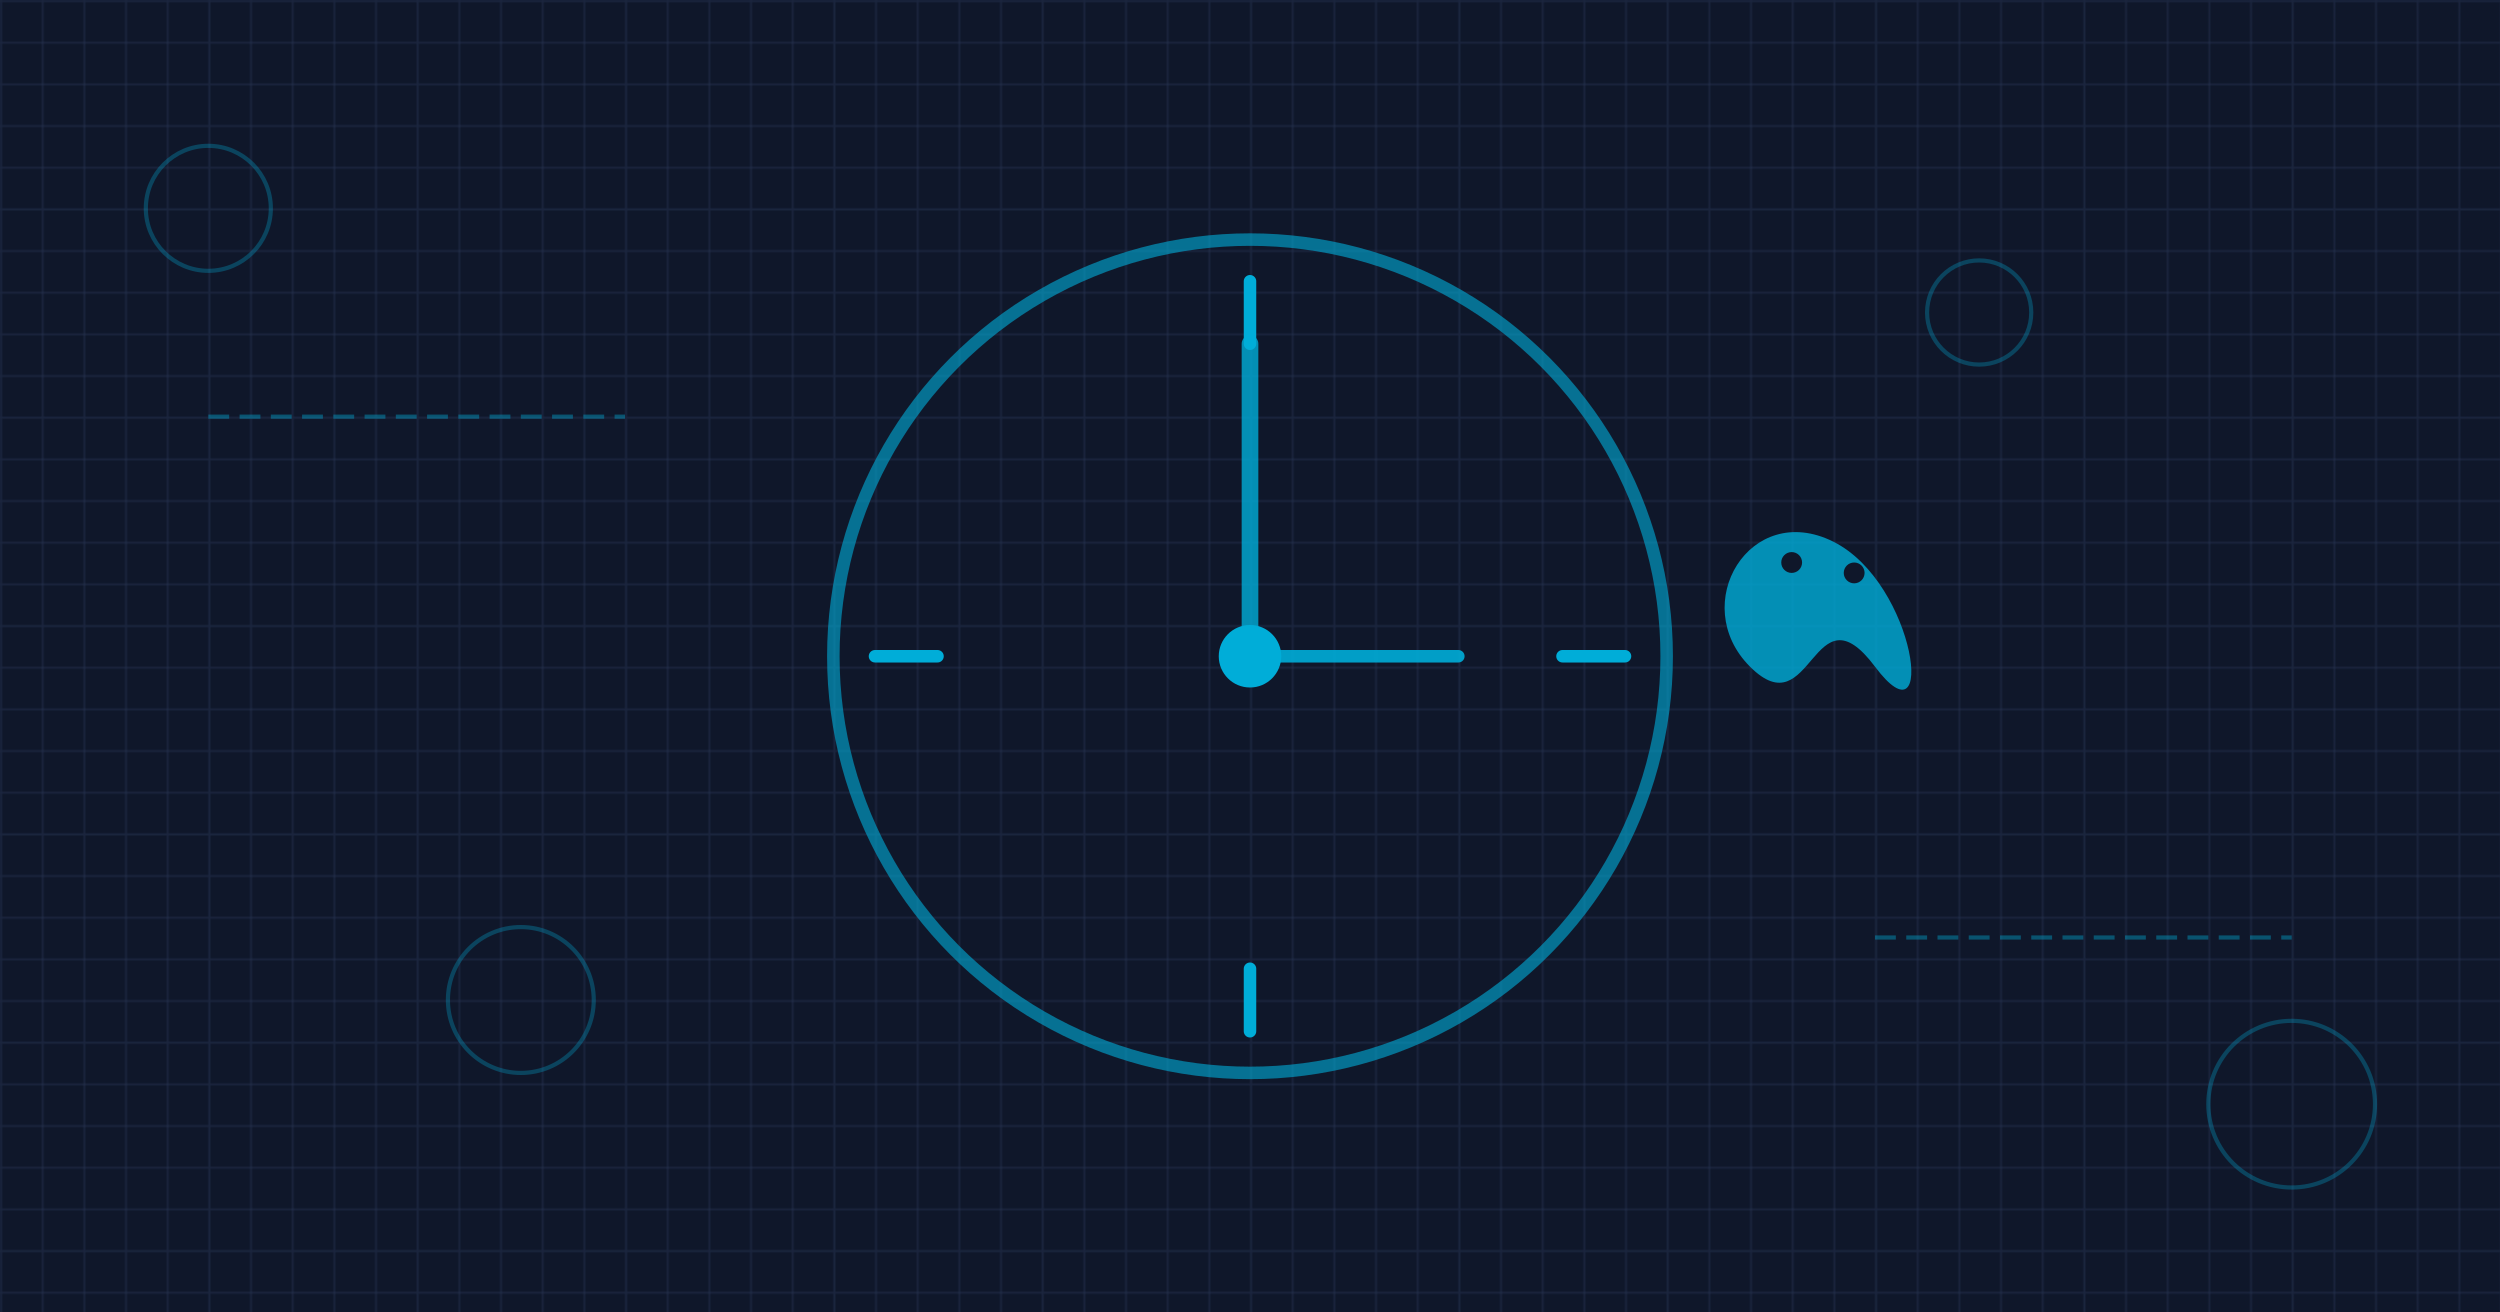 <?xml version="1.0" encoding="UTF-8" standalone="no"?>
<svg width="1200" height="630" viewBox="0 0 1200 630" xmlns="http://www.w3.org/2000/svg">
  <defs>
    <pattern id="smallGrid" width="20" height="20" patternUnits="userSpaceOnUse">
      <path d="M 20 0 L 0 0 0 20" fill="none" stroke="#2a3858" stroke-width="1"/>
    </pattern>
    <pattern id="grid" width="100" height="100" patternUnits="userSpaceOnUse">
      <rect width="100" height="100" fill="url(#smallGrid)"/>
      <path d="M 100 0 L 0 0 0 100" fill="none" stroke="#1e2943" stroke-width="2"/>
    </pattern>
  </defs>
  
  <!-- Dark background -->
  <rect width="100%" height="100%" fill="#0f172a"/>
  
  <!-- Grid pattern -->
  <rect width="100%" height="100%" fill="url(#grid)" opacity="0.8"/>
  
  <!-- Clock face -->
  <circle cx="600" cy="315" r="200" fill="none" stroke="#00ADD8" stroke-width="6" opacity="0.6"/>
  
  <!-- Hour marks -->
  <line x1="600" y1="135" x2="600" y2="165" stroke="#00ADD8" stroke-width="6" stroke-linecap="round"/>
  <line x1="780" y1="315" x2="750" y2="315" stroke="#00ADD8" stroke-width="6" stroke-linecap="round"/>
  <line x1="600" y1="495" x2="600" y2="465" stroke="#00ADD8" stroke-width="6" stroke-linecap="round"/>
  <line x1="420" y1="315" x2="450" y2="315" stroke="#00ADD8" stroke-width="6" stroke-linecap="round"/>
  
  <!-- Clock hands -->
  <line x1="600" y1="315" x2="600" y2="165" stroke="#00ADD8" stroke-width="8" stroke-linecap="round" opacity="0.8"/>
  <line x1="600" y1="315" x2="700" y2="315" stroke="#00ADD8" stroke-width="6" stroke-linecap="round" opacity="0.9"/>
  <circle cx="600" cy="315" r="15" fill="#00ADD8"/>
  
  <!-- Go gopher silhouette -->
  <path d="M 900 320 C 870 280 870 350 840 320 C 810 290 840 240 880 260 C 920 280 930 360 900 320 Z" fill="#00ADD8" opacity="0.8"/>
  <circle cx="860" cy="270" r="5" fill="#0f172a"/>
  <circle cx="890" cy="275" r="5" fill="#0f172a"/>
  
  <!-- Additional design elements (replacing text) -->
  <circle cx="100" cy="100" r="30" fill="none" stroke="#00ADD8" stroke-width="2" opacity="0.3"/>
  <circle cx="1100" cy="530" r="40" fill="none" stroke="#00ADD8" stroke-width="2" opacity="0.3"/>
  <circle cx="950" cy="150" r="25" fill="none" stroke="#00ADD8" stroke-width="2" opacity="0.3"/>
  <circle cx="250" cy="480" r="35" fill="none" stroke="#00ADD8" stroke-width="2" opacity="0.3"/>
  
  <!-- Additional time pattern elements -->
  <line x1="100" y1="200" x2="300" y2="200" stroke="#00ADD8" stroke-width="2" stroke-dasharray="10,5" opacity="0.4"/>
  <line x1="900" y1="450" x2="1100" y2="450" stroke="#00ADD8" stroke-width="2" stroke-dasharray="10,5" opacity="0.4"/>
</svg>
